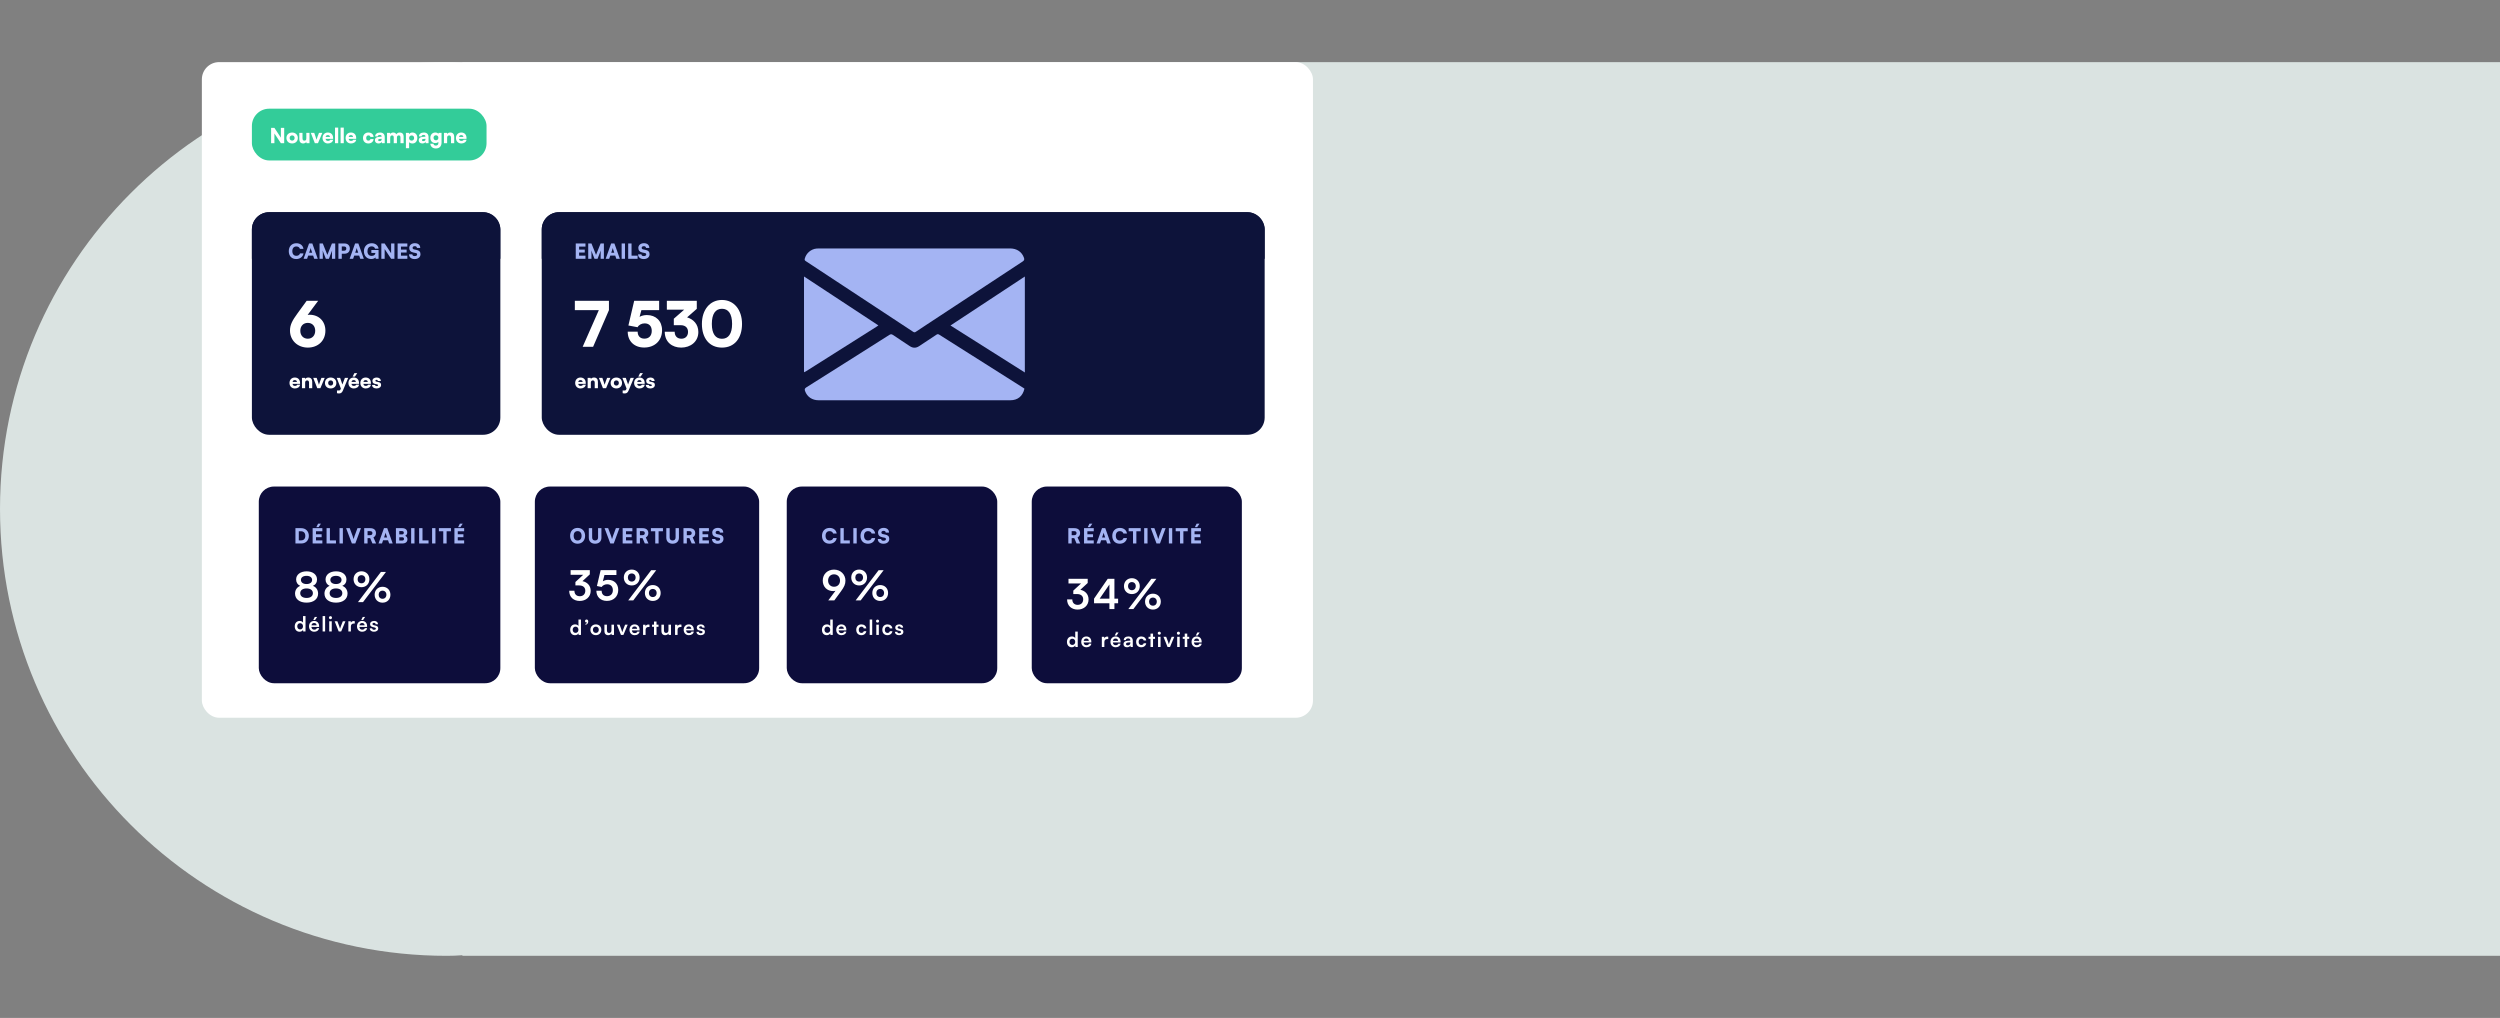 <svg width="1449" height="590" viewBox="0 0 1449 590" fill="none" xmlns="http://www.w3.org/2000/svg">
<rect x="0" y="0" width="1449" height="590" fill="#808080" stroke="none"/>
<path opacity="0.8" fill-rule="evenodd" clip-rule="evenodd" d="M268 553.646C265.073 553.88 262.073 554 259 554C115.958 554 0 438.042 0 295C0 151.958 115.958 36 259 36C262.073 36 265.073 36.12 268 36.353V36H1449V554H268V553.646Z" fill="#F0FBF8"/>
<rect x="117" y="36" width="644" height="380" rx="10" fill="white"/>
<rect x="146" y="63" width="136" height="30" rx="10" fill="#33CC99"/>
<path d="M159.051 83V77.36L162.795 83H164.715V74.12H162.795V79.772L159.051 74.12H157.131V83H159.051ZM166.013 79.988C166.013 81.884 167.405 83.144 169.325 83.144C171.233 83.144 172.625 81.884 172.625 79.988C172.625 78.092 171.233 76.82 169.325 76.82C167.405 76.82 166.013 78.092 166.013 79.988ZM167.873 79.976C167.873 79.076 168.461 78.476 169.325 78.476C170.177 78.476 170.765 79.076 170.765 79.976C170.765 80.888 170.177 81.488 169.325 81.488C168.461 81.488 167.873 80.888 167.873 79.976ZM177.539 77V80.12C177.539 81.104 177.215 81.512 176.423 81.512C175.667 81.512 175.331 81.08 175.331 80.096V77H173.483V80.768C173.483 82.244 174.323 83.156 175.691 83.156C176.411 83.156 177.155 82.82 177.527 82.328L177.647 83H179.387V77H177.539ZM182.478 83H184.302L186.81 77H184.89L184.086 79.1C183.786 79.88 183.522 80.66 183.45 81.008C183.402 80.732 183.162 79.976 182.862 79.1L182.13 77H180.138L182.478 83ZM190.05 83.156C191.694 83.156 192.882 82.304 193.098 80.972H191.406C191.274 81.404 190.782 81.656 190.086 81.656C189.27 81.656 188.826 81.284 188.718 80.492L193.074 80.468V80C193.074 78.044 191.898 76.808 190.014 76.808C188.202 76.808 186.942 78.116 186.942 79.988C186.942 81.836 188.238 83.156 190.05 83.156ZM190.026 78.308C190.77 78.308 191.238 78.716 191.238 79.352H188.742C188.886 78.632 189.294 78.308 190.026 78.308ZM196.017 83V73.952H194.169V83H196.017ZM199.251 83V73.952H197.403V83H199.251ZM203.421 83.156C205.065 83.156 206.253 82.304 206.469 80.972H204.777C204.645 81.404 204.153 81.656 203.457 81.656C202.641 81.656 202.197 81.284 202.089 80.492L206.445 80.468V80C206.445 78.044 205.269 76.808 203.385 76.808C201.573 76.808 200.313 78.116 200.313 79.988C200.313 81.836 201.609 83.156 203.421 83.156ZM203.397 78.308C204.141 78.308 204.609 78.716 204.609 79.352H202.113C202.257 78.632 202.665 78.308 203.397 78.308ZM210.392 79.976C210.392 81.896 211.616 83.156 213.512 83.156C215.192 83.156 216.416 82.124 216.536 80.612H214.676C214.556 81.2 214.16 81.5 213.512 81.5C212.72 81.5 212.252 80.936 212.252 79.976C212.252 79.052 212.756 78.464 213.536 78.464C214.172 78.464 214.544 78.752 214.676 79.352H216.536C216.416 77.78 215.24 76.808 213.464 76.808C211.664 76.808 210.392 78.128 210.392 79.976ZM219.36 83.156C220.26 83.156 221.052 82.76 221.244 82.208L221.364 83H222.996V79.496C222.996 77.78 222.012 76.808 220.272 76.808C218.556 76.808 217.44 77.696 217.44 79.052H218.976C218.976 78.512 219.396 78.212 220.176 78.212C220.836 78.212 221.196 78.524 221.196 79.112V79.208L219.516 79.34C218.076 79.448 217.296 80.132 217.296 81.236C217.296 82.412 218.088 83.156 219.36 83.156ZM220.008 81.788C219.444 81.788 219.18 81.584 219.18 81.152C219.18 80.768 219.468 80.588 220.272 80.516L221.208 80.432V80.756C221.208 81.44 220.716 81.788 220.008 81.788ZM226.169 83V79.784C226.169 78.776 226.709 78.488 227.237 78.488C227.825 78.488 228.209 78.848 228.209 79.592V83H230.057V79.784C230.057 78.764 230.585 78.476 231.113 78.476C231.701 78.476 232.097 78.836 232.097 79.592V83H233.945V79.076C233.945 77.708 233.177 76.808 231.629 76.808C230.765 76.808 230.057 77.228 229.745 77.864C229.397 77.228 228.821 76.808 227.921 76.808C227.057 76.808 226.469 77.204 226.169 77.624L226.049 77H224.321V83H226.169ZM235.266 85.88H237.114V82.4C237.462 82.856 238.23 83.168 239.058 83.168C240.846 83.168 241.878 81.8 241.878 79.904C241.878 77.972 240.714 76.808 239.046 76.808C238.194 76.808 237.438 77.18 237.102 77.732L237.006 77H235.266V85.88ZM237.126 80C237.126 79.1 237.726 78.5 238.59 78.5C239.466 78.5 240.018 79.112 240.018 80C240.018 80.888 239.466 81.5 238.59 81.5C237.726 81.5 237.126 80.9 237.126 80ZM244.754 83.156C245.654 83.156 246.446 82.76 246.638 82.208L246.758 83H248.39V79.496C248.39 77.78 247.406 76.808 245.666 76.808C243.95 76.808 242.834 77.696 242.834 79.052H244.37C244.37 78.512 244.79 78.212 245.57 78.212C246.23 78.212 246.59 78.524 246.59 79.112V79.208L244.91 79.34C243.47 79.448 242.69 80.132 242.69 81.236C242.69 82.412 243.482 83.156 244.754 83.156ZM245.402 81.788C244.838 81.788 244.574 81.584 244.574 81.152C244.574 80.768 244.862 80.588 245.666 80.516L246.602 80.432V80.756C246.602 81.44 246.11 81.788 245.402 81.788ZM249.416 79.892C249.416 81.692 250.58 82.928 252.26 82.928C253.04 82.928 253.712 82.652 254.072 82.22V83C254.072 83.852 253.508 84.38 252.62 84.38C251.804 84.38 251.3 83.984 251.264 83.312H249.392C249.56 85.016 250.796 86.06 252.632 86.06C254.684 86.06 255.92 84.764 255.92 82.616V77H254.18L254.084 77.6C253.76 77.108 253.112 76.796 252.296 76.796C250.604 76.796 249.416 78.068 249.416 79.892ZM251.276 79.844C251.276 78.992 251.84 78.404 252.656 78.404C253.508 78.404 254.072 78.968 254.072 79.844C254.072 80.732 253.508 81.32 252.668 81.32C251.852 81.32 251.276 80.708 251.276 79.844ZM259.157 83V79.712C259.157 78.968 259.625 78.488 260.357 78.488C260.993 78.488 261.413 78.98 261.413 79.736V83H263.261V79.292C263.261 77.72 262.433 76.808 261.005 76.808C260.225 76.808 259.541 77.108 259.169 77.624L259.049 77H257.309V83H259.157ZM267.371 83.156C269.015 83.156 270.203 82.304 270.419 80.972H268.727C268.595 81.404 268.103 81.656 267.407 81.656C266.591 81.656 266.147 81.284 266.039 80.492L270.395 80.468V80C270.395 78.044 269.219 76.808 267.335 76.808C265.523 76.808 264.263 78.116 264.263 79.988C264.263 81.836 265.559 83.156 267.371 83.156ZM267.347 78.308C268.091 78.308 268.559 78.716 268.559 79.352H266.063C266.207 78.632 266.615 78.308 267.347 78.308Z" fill="white"/>
<rect x="146.5" y="123.5" width="143" height="128" rx="9.5" fill="#0D133A" stroke="#0D133A"/>
<path d="M172.508 181.524C169.268 185.952 168.08 188.364 168.08 191.64C168.08 197.22 172.436 201.468 178.412 201.468C184.316 201.468 188.6 197.508 188.6 191.676C188.6 186.204 184.856 182.424 179.384 182.424C179.024 182.424 178.664 182.46 178.304 182.532L184.388 174.36H177.728L172.508 181.524ZM174.056 191.712C174.056 188.976 175.784 187.14 178.412 187.14C180.968 187.14 182.696 188.976 182.696 191.712C182.696 194.448 180.932 196.32 178.412 196.32C175.82 196.32 174.056 194.448 174.056 191.712Z" fill="white"/>
<path d="M170.898 225.156C172.542 225.156 173.73 224.304 173.946 222.972H172.254C172.122 223.404 171.63 223.656 170.934 223.656C170.118 223.656 169.674 223.284 169.566 222.492L173.922 222.468V222C173.922 220.044 172.746 218.808 170.862 218.808C169.05 218.808 167.79 220.116 167.79 221.988C167.79 223.836 169.086 225.156 170.898 225.156ZM170.874 220.308C171.618 220.308 172.086 220.716 172.086 221.352H169.59C169.734 220.632 170.142 220.308 170.874 220.308ZM176.864 225V221.712C176.864 220.968 177.332 220.488 178.064 220.488C178.7 220.488 179.12 220.98 179.12 221.736V225H180.968V221.292C180.968 219.72 180.14 218.808 178.712 218.808C177.932 218.808 177.248 219.108 176.876 219.624L176.756 219H175.016V225H176.864ZM183.88 225H185.704L188.212 219H186.292L185.488 221.1C185.188 221.88 184.924 222.66 184.852 223.008C184.804 222.732 184.564 221.976 184.264 221.1L183.532 219H181.54L183.88 225ZM188.345 221.988C188.345 223.884 189.737 225.144 191.657 225.144C193.565 225.144 194.957 223.884 194.957 221.988C194.957 220.092 193.565 218.82 191.657 218.82C189.737 218.82 188.345 220.092 188.345 221.988ZM190.205 221.976C190.205 221.076 190.793 220.476 191.657 220.476C192.509 220.476 193.097 221.076 193.097 221.976C193.097 222.888 192.509 223.488 191.657 223.488C190.793 223.488 190.205 222.888 190.205 221.976ZM195.314 227.88C195.674 227.988 196.094 228.048 196.538 228.048C197.594 228.048 198.266 227.532 198.77 226.308L201.818 219H199.898L198.446 222.852L197.138 219H195.158L197.57 225.204L197.462 225.492C197.222 226.14 196.958 226.332 196.334 226.332H195.314V227.88ZM207.05 216.276H205.394L204.386 218.268H205.718L207.05 216.276ZM205.058 225.156C206.702 225.156 207.89 224.304 208.106 222.972H206.414C206.282 223.404 205.79 223.656 205.094 223.656C204.278 223.656 203.834 223.284 203.726 222.492L208.082 222.468V222C208.082 220.044 206.906 218.808 205.022 218.808C203.21 218.808 201.95 220.116 201.95 221.988C201.95 223.836 203.246 225.156 205.058 225.156ZM205.034 220.308C205.778 220.308 206.246 220.716 206.246 221.352H203.75C203.894 220.632 204.302 220.308 205.034 220.308ZM211.96 225.156C213.604 225.156 214.792 224.304 215.008 222.972H213.316C213.184 223.404 212.692 223.656 211.996 223.656C211.18 223.656 210.736 223.284 210.628 222.492L214.984 222.468V222C214.984 220.044 213.808 218.808 211.924 218.808C210.112 218.808 208.852 220.116 208.852 221.988C208.852 223.836 210.148 225.156 211.96 225.156ZM211.936 220.308C212.68 220.308 213.148 220.716 213.148 221.352H210.652C210.796 220.632 211.204 220.308 211.936 220.308ZM215.647 223.104C215.647 224.316 216.643 225.156 218.227 225.156C219.787 225.156 220.879 224.376 220.879 223.092C220.879 222.132 220.339 221.676 219.355 221.46L218.239 221.22C217.819 221.124 217.591 220.968 217.591 220.692C217.591 220.368 217.855 220.152 218.275 220.152C218.719 220.152 218.971 220.428 218.971 220.836H220.723C220.723 219.624 219.751 218.808 218.359 218.808C216.919 218.808 215.851 219.528 215.851 220.776C215.851 221.832 216.391 222.312 217.495 222.552L218.599 222.792C219.043 222.888 219.139 223.08 219.139 223.26C219.139 223.572 218.875 223.776 218.299 223.776C217.735 223.776 217.423 223.524 217.399 223.104H215.647Z" fill="white"/>
<path d="M146 133C146 127.477 150.477 123 156 123H280C285.523 123 290 127.477 290 133V150H146V133Z" fill="#0D133A"/>
<path d="M171.709 150.144C173.929 150.144 175.585 148.836 175.897 146.856H173.881C173.641 147.732 172.837 148.272 171.745 148.272C170.317 148.272 169.429 147.228 169.429 145.56C169.429 143.868 170.305 142.848 171.745 142.848C172.813 142.848 173.569 143.352 173.833 144.24H175.885C175.609 142.248 174.013 140.976 171.793 140.976C169.141 140.976 167.377 142.8 167.377 145.572C167.377 148.38 169.045 150.144 171.709 150.144ZM177.988 150L178.624 148.128H181.492L182.116 150H184.18L181.024 141.12H179.128L175.96 150H177.988ZM179.824 144.6C179.932 144.276 180.028 143.94 180.064 143.736C180.1 143.952 180.208 144.3 180.304 144.6L180.94 146.496H179.188L179.824 144.6ZM187.097 150V147.516C187.097 146.544 187.085 145.8 186.977 145.14L188.849 150H190.625L192.509 145.14C192.413 145.8 192.413 146.22 192.413 148.14V150H194.297V141.12H192.389L189.737 147.744L187.097 141.12H185.213V150H187.097ZM199.747 147.048C201.559 147.048 202.771 145.86 202.771 144.084C202.771 142.308 201.559 141.12 199.747 141.12H196.147V150H198.091V147.048H199.747ZM199.315 142.848C200.251 142.848 200.719 143.256 200.719 144.084C200.719 144.912 200.251 145.32 199.315 145.32H198.091V142.848H199.315ZM204.671 150L205.307 148.128H208.175L208.799 150H210.863L207.707 141.12H205.811L202.643 150H204.671ZM206.507 144.6C206.615 144.276 206.711 143.94 206.747 143.736C206.783 143.952 206.891 144.3 206.987 144.6L207.623 146.496H205.871L206.507 144.6ZM215.412 142.8C216.336 142.8 217.152 143.208 217.38 144.144H219.42C219.216 142.224 217.584 140.976 215.46 140.976C212.712 140.976 210.924 142.908 210.924 145.584C210.924 148.308 212.664 150.132 215.148 150.132C216.204 150.132 217.164 149.76 217.644 149.196L217.752 150H219.42V144.9H215.244V146.604H217.596C217.512 147.528 216.864 148.32 215.4 148.32C213.984 148.32 212.976 147.432 212.976 145.644C212.976 143.928 213.804 142.8 215.412 142.8ZM222.946 150V144.36L226.69 150H228.61V141.12H226.69V146.772L222.946 141.12H221.026V150H222.946ZM236.099 150V148.2H232.403V146.364H235.679V144.66H232.403V142.92H236.099V141.12H230.459V150H236.099ZM237.198 143.7C237.198 145.152 238.014 146.052 239.598 146.376L240.954 146.652C241.542 146.772 241.77 147.024 241.77 147.516C241.77 148.08 241.218 148.428 240.342 148.428C239.478 148.428 238.998 148.068 238.998 147.42H237.066C237.066 149.088 238.35 150.156 240.33 150.156C242.37 150.156 243.714 149.04 243.714 147.324C243.714 145.92 242.958 145.164 241.374 144.84L240.042 144.564C239.418 144.432 239.142 144.168 239.142 143.628C239.142 143.04 239.646 142.68 240.438 142.68C241.17 142.68 241.638 143.064 241.638 143.688H243.57C243.57 142.008 242.37 140.952 240.462 140.952C238.554 140.952 237.198 142.092 237.198 143.7Z" fill="#A4B4F3"/>
<rect x="314" y="123" width="419" height="129" rx="10" fill="#0D133A"/>
<path d="M333.18 174.36V179.76H347.076L337.716 201H343.764L352.944 179.76V174.36H333.18ZM373.365 201.432C379.521 201.432 383.733 197.4 383.733 191.424C383.733 186.024 380.133 182.604 374.949 182.604C373.329 182.604 371.853 182.964 370.701 183.648L371.745 179.76H382.041V174.36H367.569L364.221 188.652L369.549 189.66C370.197 188.364 371.817 187.428 373.617 187.428C376.245 187.428 377.757 189.048 377.757 191.784C377.757 194.592 376.137 196.284 373.509 196.284C371.061 196.284 369.585 194.772 369.585 192.252H363.825C363.825 197.76 367.641 201.432 373.365 201.432ZM394.428 188.472C397.56 188.472 398.784 190.272 398.784 192.396C398.784 194.772 397.236 196.32 394.968 196.32C392.628 196.32 391.044 194.916 391.044 192.288H385.284C385.284 198.3 389.64 201.468 394.824 201.468C400.224 201.468 404.76 198.048 404.76 192.432C404.76 187.896 401.844 185.016 398.244 183.936L403.86 179.004V174.36H386.508V179.472H396.552L390.756 184.548C390.684 184.62 390.612 184.656 390.54 184.728V188.472H394.428ZM406.823 187.752C406.823 195.996 411.143 201.468 418.451 201.468C425.759 201.468 430.079 195.996 430.079 187.752C430.079 179.508 425.399 173.856 418.451 173.856C411.503 173.856 406.823 179.508 406.823 187.752ZM412.583 187.752C412.583 181.848 414.743 178.968 418.451 178.968C422.159 178.968 424.319 181.848 424.319 187.752C424.319 193.476 422.159 196.356 418.451 196.356C414.743 196.356 412.583 193.476 412.583 187.752Z" fill="white"/>
<path d="M336.48 225.156C338.124 225.156 339.312 224.304 339.528 222.972H337.836C337.704 223.404 337.212 223.656 336.516 223.656C335.7 223.656 335.256 223.284 335.148 222.492L339.504 222.468V222C339.504 220.044 338.328 218.808 336.444 218.808C334.632 218.808 333.372 220.116 333.372 221.988C333.372 223.836 334.668 225.156 336.48 225.156ZM336.456 220.308C337.2 220.308 337.668 220.716 337.668 221.352H335.172C335.316 220.632 335.724 220.308 336.456 220.308ZM342.446 225V221.712C342.446 220.968 342.914 220.488 343.646 220.488C344.282 220.488 344.702 220.98 344.702 221.736V225H346.55V221.292C346.55 219.72 345.722 218.808 344.294 218.808C343.514 218.808 342.83 219.108 342.458 219.624L342.338 219H340.598V225H342.446ZM349.463 225H351.287L353.795 219H351.875L351.071 221.1C350.771 221.88 350.507 222.66 350.435 223.008C350.387 222.732 350.146 221.976 349.847 221.1L349.115 219H347.123L349.463 225ZM353.927 221.988C353.927 223.884 355.319 225.144 357.239 225.144C359.147 225.144 360.539 223.884 360.539 221.988C360.539 220.092 359.147 218.82 357.239 218.82C355.319 218.82 353.927 220.092 353.927 221.988ZM355.787 221.976C355.787 221.076 356.375 220.476 357.239 220.476C358.091 220.476 358.679 221.076 358.679 221.976C358.679 222.888 358.091 223.488 357.239 223.488C356.375 223.488 355.787 222.888 355.787 221.976ZM360.896 227.88C361.256 227.988 361.676 228.048 362.12 228.048C363.176 228.048 363.848 227.532 364.352 226.308L367.4 219H365.48L364.028 222.852L362.72 219H360.74L363.152 225.204L363.044 225.492C362.804 226.14 362.54 226.332 361.916 226.332H360.896V227.88ZM372.632 216.276H370.976L369.968 218.268H371.3L372.632 216.276ZM370.64 225.156C372.284 225.156 373.472 224.304 373.688 222.972H371.996C371.864 223.404 371.372 223.656 370.676 223.656C369.86 223.656 369.416 223.284 369.308 222.492L373.664 222.468V222C373.664 220.044 372.488 218.808 370.604 218.808C368.792 218.808 367.532 220.116 367.532 221.988C367.532 223.836 368.828 225.156 370.64 225.156ZM370.616 220.308C371.36 220.308 371.828 220.716 371.828 221.352H369.332C369.476 220.632 369.884 220.308 370.616 220.308ZM374.327 223.104C374.327 224.316 375.323 225.156 376.907 225.156C378.467 225.156 379.559 224.376 379.559 223.092C379.559 222.132 379.019 221.676 378.035 221.46L376.919 221.22C376.499 221.124 376.271 220.968 376.271 220.692C376.271 220.368 376.535 220.152 376.955 220.152C377.399 220.152 377.651 220.428 377.651 220.836H379.403C379.403 219.624 378.431 218.808 377.039 218.808C375.599 218.808 374.531 219.528 374.531 220.776C374.531 221.832 375.071 222.312 376.175 222.552L377.279 222.792C377.723 222.888 377.819 223.08 377.819 223.26C377.819 223.572 377.555 223.776 376.979 223.776C376.415 223.776 376.103 223.524 376.079 223.104H374.327Z" fill="white"/>
<path d="M314 133C314 127.477 318.477 123 324 123H723C728.523 123 733 127.477 733 133V150H314V133Z" fill="#0D133A"/>
<path d="M339.343 150V148.2H335.647V146.364H338.923V144.66H335.647V142.92H339.343V141.12H333.703V150H339.343ZM342.817 150V147.516C342.817 146.544 342.805 145.8 342.697 145.14L344.569 150H346.345L348.229 145.14C348.133 145.8 348.133 146.22 348.133 148.14V150H350.017V141.12H348.109L345.457 147.744L342.817 141.12H340.933V150H342.817ZM353.079 150L353.715 148.128H356.583L357.207 150H359.271L356.115 141.12H354.219L351.051 150H353.079ZM354.915 144.6C355.023 144.276 355.119 143.94 355.155 143.736C355.191 143.952 355.299 144.3 355.395 144.6L356.031 146.496H354.279L354.915 144.6ZM362.248 141.12H360.304V150H362.248V141.12ZM366.045 141.12H364.101V150H369.549V148.2H366.045V141.12ZM369.973 143.7C369.973 145.152 370.789 146.052 372.373 146.376L373.729 146.652C374.317 146.772 374.545 147.024 374.545 147.516C374.545 148.08 373.993 148.428 373.117 148.428C372.253 148.428 371.773 148.068 371.773 147.42H369.841C369.841 149.088 371.125 150.156 373.105 150.156C375.145 150.156 376.489 149.04 376.489 147.324C376.489 145.92 375.733 145.164 374.149 144.84L372.817 144.564C372.193 144.432 371.917 144.168 371.917 143.628C371.917 143.04 372.421 142.68 373.213 142.68C373.945 142.68 374.413 143.064 374.413 143.688H376.345C376.345 142.008 375.145 140.952 373.237 140.952C371.329 140.952 369.973 142.092 369.973 143.7Z" fill="#A4B4F3"/>
<rect x="150" y="282" width="140" height="114" rx="8.777" fill="#0D0D3B"/>
<path d="M171.008 344.032C171.008 347.224 173.624 349.288 177.68 349.288C181.76 349.288 184.376 347.2 184.376 344.032C184.376 341.92 183.176 340.216 181.328 339.568C182.888 338.92 183.752 337.6 183.752 335.896C183.752 333.04 181.328 331.144 177.728 331.144C174.104 331.144 171.632 333.064 171.632 335.848C171.632 337.552 172.472 338.872 174.008 339.568C172.184 340.264 171.008 341.944 171.008 344.032ZM174.416 336.112C174.416 334.672 175.688 333.76 177.68 333.76C179.648 333.76 180.896 334.672 180.896 336.136C180.896 337.6 179.648 338.512 177.68 338.512C175.688 338.512 174.416 337.576 174.416 336.112ZM174.008 343.816C174.008 342.112 175.424 341.056 177.68 341.056C179.936 341.056 181.352 342.112 181.352 343.816C181.352 345.52 179.936 346.576 177.704 346.576C175.424 346.576 174.008 345.52 174.008 343.816ZM188.063 344.032C188.063 347.224 190.679 349.288 194.735 349.288C198.815 349.288 201.431 347.2 201.431 344.032C201.431 341.92 200.231 340.216 198.383 339.568C199.943 338.92 200.807 337.6 200.807 335.896C200.807 333.04 198.383 331.144 194.783 331.144C191.159 331.144 188.687 333.064 188.687 335.848C188.687 337.552 189.527 338.872 191.063 339.568C189.239 340.264 188.063 341.944 188.063 344.032ZM191.471 336.112C191.471 334.672 192.743 333.76 194.735 333.76C196.703 333.76 197.951 334.672 197.951 336.136C197.951 337.6 196.703 338.512 194.735 338.512C192.743 338.512 191.471 337.576 191.471 336.112ZM191.063 343.816C191.063 342.112 192.479 341.056 194.735 341.056C196.991 341.056 198.407 342.112 198.407 343.816C198.407 345.52 196.991 346.576 194.759 346.576C192.479 346.576 191.063 345.52 191.063 343.816ZM214.094 335.728C214.094 333.04 212.174 331.12 209.51 331.12C206.846 331.12 204.926 333.04 204.926 335.728C204.926 338.44 206.846 340.336 209.51 340.336C212.174 340.336 214.094 338.44 214.094 335.728ZM223.718 331.48H220.79L207.47 349H210.398L223.718 331.48ZM211.766 335.728C211.766 337.12 210.854 338.08 209.51 338.08C208.19 338.08 207.278 337.12 207.278 335.728C207.278 334.336 208.166 333.376 209.51 333.376C210.854 333.376 211.766 334.336 211.766 335.728ZM226.286 344.704C226.286 342.016 224.39 340.096 221.726 340.096C219.038 340.096 217.142 342.016 217.142 344.704C217.142 347.392 219.038 349.312 221.726 349.312C224.39 349.312 226.286 347.392 226.286 344.704ZM223.958 344.704C223.958 346.096 223.046 347.056 221.726 347.056C220.382 347.056 219.47 346.096 219.47 344.704C219.47 343.312 220.382 342.352 221.726 342.352C223.046 342.352 223.958 343.312 223.958 344.704Z" fill="white"/>
<path d="M173.613 366.156C174.513 366.156 175.281 365.76 175.641 365.076L175.737 366H177.081V357.072H175.629V360.828C175.257 360.24 174.525 359.892 173.697 359.892C171.909 359.892 170.829 361.212 170.829 363.06C170.829 364.896 171.897 366.156 173.613 366.156ZM173.937 364.812C172.917 364.812 172.293 364.068 172.293 363.012C172.293 361.956 172.917 361.2 173.937 361.2C174.957 361.2 175.617 361.944 175.617 363.012C175.617 364.08 174.957 364.812 173.937 364.812ZM183.803 357.588H182.447L181.547 359.364H182.627L183.803 357.588ZM182.099 366.156C183.647 366.156 184.727 365.376 184.979 364.08H183.623C183.455 364.644 182.927 364.956 182.123 364.956C181.151 364.956 180.599 364.428 180.491 363.384L184.955 363.372V362.928C184.955 361.08 183.827 359.892 182.051 359.892C180.311 359.892 179.099 361.176 179.099 363.036C179.099 364.872 180.335 366.156 182.099 366.156ZM182.063 361.092C182.939 361.092 183.503 361.632 183.503 362.448H180.527C180.671 361.56 181.199 361.092 182.063 361.092ZM188.443 366V357.072H186.991V366H188.443ZM191.55 358.884C192.03 358.884 192.426 358.488 192.426 357.996C192.426 357.504 192.03 357.12 191.55 357.12C191.046 357.12 190.65 357.504 190.65 357.996C190.65 358.488 191.046 358.884 191.55 358.884ZM190.818 366H192.282V360.072H190.818V366ZM196.315 366H197.755L200.227 360.072H198.715L197.635 362.796C197.383 363.444 197.167 364.068 197.083 364.44C197.011 364.116 196.807 363.504 196.555 362.796L195.523 360.072H193.963L196.315 366ZM205.629 360.048C205.389 359.988 205.185 359.964 204.981 359.964C204.189 359.964 203.625 360.36 203.373 360.948L203.289 360.084H201.909V366H203.373V363.12C203.373 361.968 204.033 361.404 205.089 361.404H205.629V360.048ZM211.616 357.588H210.26L209.36 359.364H210.44L211.616 357.588ZM209.912 366.156C211.46 366.156 212.54 365.376 212.792 364.08H211.436C211.268 364.644 210.74 364.956 209.936 364.956C208.964 364.956 208.412 364.428 208.304 363.384L212.768 363.372V362.928C212.768 361.08 211.64 359.892 209.864 359.892C208.124 359.892 206.912 361.176 206.912 363.036C206.912 364.872 208.148 366.156 209.912 366.156ZM209.876 361.092C210.752 361.092 211.316 361.632 211.316 362.448H208.34C208.484 361.56 209.012 361.092 209.876 361.092ZM214.324 364.2C214.324 365.364 215.26 366.156 216.736 366.156C218.2 366.156 219.22 365.412 219.22 364.212C219.22 363.3 218.716 362.844 217.72 362.616L216.652 362.364C216.148 362.244 215.884 362.028 215.884 361.692C215.884 361.248 216.22 360.984 216.796 360.984C217.36 360.984 217.696 361.308 217.708 361.812H219.1C219.088 360.66 218.188 359.892 216.856 359.892C215.488 359.892 214.504 360.588 214.504 361.752C214.504 362.7 215.02 363.204 216.088 363.444L217.156 363.696C217.684 363.816 217.84 364.032 217.84 364.332C217.84 364.764 217.468 365.04 216.784 365.04C216.112 365.04 215.728 364.716 215.716 364.2H214.324Z" fill="white"/>
<path d="M174.716 315C177.248 315 179.012 313.176 179.012 310.584C179.012 307.944 177.2 306.12 174.596 306.12H171.236V315H174.716ZM174.404 307.92C176.012 307.92 176.96 308.904 176.96 310.584C176.96 312.228 176.06 313.2 174.524 313.2H173.18V307.92H174.404ZM186.016 303.516H184.36L183.352 305.508H184.684L186.016 303.516ZM186.844 315V313.2H183.148V311.364H186.424V309.66H183.148V307.92H186.844V306.12H181.204V315H186.844ZM191.219 306.12H189.275V315H194.723V313.2H191.219V306.12ZM198.727 306.12H196.783V315H198.727V306.12ZM203.94 315H205.944L209.208 306.12H207.18L205.524 310.608C205.332 311.136 205.164 311.628 204.936 312.48C204.744 311.712 204.576 311.16 204.372 310.608L202.692 306.12H200.616L203.94 315ZM213.04 315V311.892H214.54L215.872 315H217.996L216.436 311.472C217.42 310.968 217.912 310.152 217.912 309C217.912 307.164 216.688 306.12 214.528 306.12H211.096V315H213.04ZM213.04 307.848H214.528C215.392 307.848 215.86 308.256 215.86 309C215.86 309.756 215.368 310.188 214.516 310.188H213.04V307.848ZM221.409 315L222.045 313.128H224.913L225.537 315H227.601L224.445 306.12H222.549L219.381 315H221.409ZM223.245 309.6C223.353 309.276 223.449 308.94 223.485 308.736C223.521 308.952 223.629 309.3 223.725 309.6L224.361 311.496H222.609L223.245 309.6ZM229.475 315H233.171C235.091 315 236.147 314.124 236.147 312.552C236.147 311.544 235.679 310.86 234.803 310.572C235.607 310.224 236.039 309.528 236.039 308.58C236.039 307.056 234.959 306.12 233.171 306.12H229.475V315ZM232.967 307.824C233.675 307.824 234.047 308.148 234.047 308.772C234.047 309.408 233.663 309.756 232.967 309.756H231.419V307.824H232.967ZM233.063 311.388C233.771 311.388 234.155 311.712 234.155 312.312C234.155 312.972 233.783 313.296 233.063 313.296H231.419V311.388H233.063ZM240.239 306.12H238.295V315H240.239V306.12ZM244.876 306.12H242.932V315H248.38V313.2H244.876V306.12ZM252.384 306.12H250.44V315H252.384V306.12ZM254.393 307.92H256.913V315H258.857V307.92H261.377V306.12H254.393V307.92ZM268.194 303.516H266.538L265.53 305.508H266.862L268.194 303.516ZM269.022 315V313.2H265.326V311.364H268.602V309.66H265.326V307.92H269.022V306.12H263.382V315H269.022Z" fill="#A4B4F3"/>
<rect x="310" y="282" width="130" height="114" rx="8.777" fill="#0D0D3B"/>
<path d="M335.644 339.312C338.092 339.312 339.244 340.608 339.244 342.384C339.244 344.328 337.972 345.576 336.052 345.576C334.18 345.576 332.932 344.424 332.932 342.408H329.908C329.908 346.2 332.572 348.312 336.004 348.312C339.556 348.312 342.364 346.032 342.364 342.432C342.364 339.336 340.276 337.368 337.588 336.84L341.86 332.904V330.456H330.724V333.168H338.02L333.508 337.32V339.312H335.644ZM351.758 348.288C355.67 348.288 358.334 345.696 358.334 341.904C358.334 338.448 356.006 336.072 352.502 336.072C351.302 336.072 350.246 336.384 349.406 336.936L350.342 333.288H357.278V330.456H348.134L345.974 339.648L348.686 340.224C349.31 339.312 350.534 338.64 351.878 338.64C353.99 338.64 355.214 340.032 355.214 342.072C355.214 344.208 353.894 345.552 351.83 345.552C349.886 345.552 348.71 344.376 348.71 342.384H345.662C345.662 345.936 348.086 348.288 351.758 348.288ZM370.732 334.728C370.732 332.04 368.812 330.12 366.148 330.12C363.484 330.12 361.564 332.04 361.564 334.728C361.564 337.44 363.484 339.336 366.148 339.336C368.812 339.336 370.732 337.44 370.732 334.728ZM380.356 330.48H377.428L364.108 348H367.036L380.356 330.48ZM368.404 334.728C368.404 336.12 367.492 337.08 366.148 337.08C364.828 337.08 363.916 336.12 363.916 334.728C363.916 333.336 364.804 332.376 366.148 332.376C367.492 332.376 368.404 333.336 368.404 334.728ZM382.924 343.704C382.924 341.016 381.028 339.096 378.364 339.096C375.676 339.096 373.78 341.016 373.78 343.704C373.78 346.392 375.676 348.312 378.364 348.312C381.028 348.312 382.924 346.392 382.924 343.704ZM380.596 343.704C380.596 345.096 379.684 346.056 378.364 346.056C377.02 346.056 376.108 345.096 376.108 343.704C376.108 342.312 377.02 341.352 378.364 341.352C379.684 341.352 380.596 342.312 380.596 343.704Z" fill="white"/>
<path d="M333.261 368.156C334.161 368.156 334.929 367.76 335.289 367.076L335.385 368H336.729V359.072H335.277V362.828C334.905 362.24 334.173 361.892 333.345 361.892C331.557 361.892 330.477 363.212 330.477 365.06C330.477 366.896 331.545 368.156 333.261 368.156ZM333.585 366.812C332.565 366.812 331.941 366.068 331.941 365.012C331.941 363.956 332.565 363.2 333.585 363.2C334.605 363.2 335.265 363.944 335.265 365.012C335.265 366.08 334.605 366.812 333.585 366.812ZM340.955 360.236C340.955 359.516 340.547 359.06 339.983 359.06C339.455 359.06 339.095 359.432 339.095 359.96C339.095 360.488 339.443 360.788 339.875 360.788C340.007 360.788 340.115 360.764 340.211 360.728C340.211 361.148 339.839 361.472 339.323 361.568V362.144C340.283 362.024 340.955 361.244 340.955 360.236ZM342.189 365.024C342.189 366.872 343.521 368.144 345.357 368.144C347.193 368.144 348.525 366.872 348.525 365.024C348.525 363.176 347.193 361.904 345.357 361.904C343.521 361.904 342.189 363.176 342.189 365.024ZM343.653 365.024C343.653 363.944 344.349 363.212 345.357 363.212C346.365 363.212 347.061 363.944 347.061 365.024C347.061 366.104 346.365 366.836 345.357 366.836C344.349 366.836 343.653 366.104 343.653 365.024ZM354.405 362.072V365.18C354.405 366.308 353.961 366.848 353.037 366.848C352.221 366.848 351.777 366.392 351.777 365.264V362.072H350.313V365.78C350.313 367.232 351.117 368.156 352.485 368.156C353.277 368.156 354.045 367.772 354.405 367.208L354.513 368H355.869V362.072H354.405ZM359.901 368H361.341L363.813 362.072H362.301L361.221 364.796C360.969 365.444 360.753 366.068 360.669 366.44C360.597 366.116 360.393 365.504 360.141 364.796L359.109 362.072H357.549L359.901 368ZM367.853 368.156C369.401 368.156 370.481 367.376 370.733 366.08H369.377C369.209 366.644 368.681 366.956 367.877 366.956C366.905 366.956 366.353 366.428 366.245 365.384L370.709 365.372V364.928C370.709 363.08 369.581 361.892 367.805 361.892C366.065 361.892 364.853 363.176 364.853 365.036C364.853 366.872 366.089 368.156 367.853 368.156ZM367.817 363.092C368.693 363.092 369.257 363.632 369.257 364.448H366.281C366.425 363.56 366.953 363.092 367.817 363.092ZM376.441 362.048C376.201 361.988 375.997 361.964 375.793 361.964C375.001 361.964 374.437 362.36 374.185 362.948L374.101 362.084H372.721V368H374.185V365.12C374.185 363.968 374.845 363.404 375.901 363.404H376.441V362.048ZM380.522 368V363.296H381.674V362.072H380.522V360.224H379.058V362.072H377.918V363.296H379.058V368H380.522ZM387.444 362.072V365.18C387.444 366.308 387 366.848 386.076 366.848C385.26 366.848 384.816 366.392 384.816 365.264V362.072H383.352V365.78C383.352 367.232 384.156 368.156 385.524 368.156C386.316 368.156 387.084 367.772 387.444 367.208L387.552 368H388.908V362.072H387.444ZM394.98 362.048C394.74 361.988 394.536 361.964 394.332 361.964C393.54 361.964 392.976 362.36 392.724 362.948L392.64 362.084H391.26V368H392.724V365.12C392.724 363.968 393.384 363.404 394.44 363.404H394.98V362.048ZM399.264 368.156C400.812 368.156 401.892 367.376 402.144 366.08H400.788C400.62 366.644 400.092 366.956 399.288 366.956C398.316 366.956 397.764 366.428 397.656 365.384L402.12 365.372V364.928C402.12 363.08 400.992 361.892 399.216 361.892C397.476 361.892 396.264 363.176 396.264 365.036C396.264 366.872 397.5 368.156 399.264 368.156ZM399.228 363.092C400.104 363.092 400.668 363.632 400.668 364.448H397.692C397.836 363.56 398.364 363.092 399.228 363.092ZM403.676 366.2C403.676 367.364 404.612 368.156 406.088 368.156C407.552 368.156 408.572 367.412 408.572 366.212C408.572 365.3 408.068 364.844 407.072 364.616L406.004 364.364C405.5 364.244 405.236 364.028 405.236 363.692C405.236 363.248 405.572 362.984 406.148 362.984C406.712 362.984 407.048 363.308 407.06 363.812H408.452C408.44 362.66 407.54 361.892 406.208 361.892C404.84 361.892 403.856 362.588 403.856 363.752C403.856 364.7 404.372 365.204 405.44 365.444L406.508 365.696C407.036 365.816 407.192 366.032 407.192 366.332C407.192 366.764 406.82 367.04 406.136 367.04C405.464 367.04 405.08 366.716 405.068 366.2H403.676Z" fill="white"/>
<path d="M339.132 310.548C339.132 307.836 337.356 305.964 334.776 305.964C332.208 305.964 330.432 307.848 330.432 310.56C330.432 313.272 332.196 315.144 334.764 315.144C337.344 315.144 339.132 313.26 339.132 310.548ZM337.08 310.548C337.08 312.228 336.216 313.272 334.788 313.272C333.348 313.272 332.484 312.252 332.484 310.548C332.484 308.856 333.348 307.836 334.788 307.836C336.216 307.836 337.08 308.856 337.08 310.548ZM341.267 311.664C341.267 313.788 342.695 315.144 344.915 315.144C347.147 315.144 348.587 313.776 348.587 311.664V306.12H346.643V311.532C346.643 312.624 346.019 313.26 344.915 313.26C343.823 313.26 343.211 312.648 343.211 311.532V306.12H341.267V311.664ZM353.733 315H355.737L359.001 306.12H356.973L355.317 310.608C355.125 311.136 354.957 311.628 354.729 312.48C354.537 311.712 354.369 311.16 354.165 310.608L352.485 306.12H350.409L353.733 315ZM366.529 315V313.2H362.833V311.364H366.109V309.66H362.833V307.92H366.529V306.12H360.889V315H366.529ZM370.904 315V311.892H372.404L373.736 315H375.86L374.3 311.472C375.284 310.968 375.776 310.152 375.776 309C375.776 307.164 374.552 306.12 372.392 306.12H368.96V315H370.904ZM370.904 307.848H372.392C373.256 307.848 373.724 308.256 373.724 309C373.724 309.756 373.232 310.188 372.38 310.188H370.904V307.848ZM377.26 307.92H379.78V315H381.724V307.92H384.244V306.12H377.26V307.92ZM386.189 311.664C386.189 313.788 387.617 315.144 389.837 315.144C392.069 315.144 393.509 313.776 393.509 311.664V306.12H391.565V311.532C391.565 312.624 390.941 313.26 389.837 313.26C388.745 313.26 388.133 312.648 388.133 311.532V306.12H386.189V311.664ZM398.08 315V311.892H399.58L400.912 315H403.036L401.476 311.472C402.46 310.968 402.952 310.152 402.952 309C402.952 307.164 401.728 306.12 399.568 306.12H396.136V315H398.08ZM398.08 307.848H399.568C400.432 307.848 400.9 308.256 400.9 309C400.9 309.756 400.408 310.188 399.556 310.188H398.08V307.848ZM410.878 315V313.2H407.182V311.364H410.458V309.66H407.182V307.92H410.878V306.12H405.238V315H410.878ZM412.816 308.7C412.816 310.152 413.632 311.052 415.216 311.376L416.572 311.652C417.16 311.772 417.388 312.024 417.388 312.516C417.388 313.08 416.836 313.428 415.96 313.428C415.096 313.428 414.616 313.068 414.616 312.42H412.684C412.684 314.088 413.968 315.156 415.948 315.156C417.988 315.156 419.332 314.04 419.332 312.324C419.332 310.92 418.576 310.164 416.992 309.84L415.66 309.564C415.036 309.432 414.76 309.168 414.76 308.628C414.76 308.04 415.264 307.68 416.056 307.68C416.788 307.68 417.256 308.064 417.256 308.688H419.188C419.188 307.008 417.988 305.952 416.08 305.952C414.172 305.952 412.816 307.092 412.816 308.7Z" fill="#A4B4F3"/>
<rect x="456" y="282" width="122" height="114" rx="8.777" fill="#0D0D3B"/>
<path d="M487.352 342.84C489.32 340.176 490.016 338.64 490.016 336.528C490.016 332.928 487.184 330.144 483.392 330.144C479.648 330.144 476.864 332.76 476.864 336.504C476.864 340.056 479.312 342.6 482.936 342.6C483.368 342.6 483.824 342.528 484.256 342.408L480.056 348H483.56L487.352 342.84ZM486.872 336.504C486.872 338.616 485.48 340.08 483.392 340.08C481.376 340.08 479.96 338.616 479.96 336.504C479.96 334.368 481.376 332.88 483.392 332.88C485.456 332.88 486.872 334.368 486.872 336.504ZM502.547 334.728C502.547 332.04 500.627 330.12 497.963 330.12C495.299 330.12 493.379 332.04 493.379 334.728C493.379 337.44 495.299 339.336 497.963 339.336C500.627 339.336 502.547 337.44 502.547 334.728ZM512.171 330.48H509.243L495.923 348H498.851L512.171 330.48ZM500.219 334.728C500.219 336.12 499.307 337.08 497.963 337.08C496.643 337.08 495.731 336.12 495.731 334.728C495.731 333.336 496.619 332.376 497.963 332.376C499.307 332.376 500.219 333.336 500.219 334.728ZM514.739 343.704C514.739 341.016 512.843 339.096 510.179 339.096C507.491 339.096 505.595 341.016 505.595 343.704C505.595 346.392 507.491 348.312 510.179 348.312C512.843 348.312 514.739 346.392 514.739 343.704ZM512.411 343.704C512.411 345.096 511.499 346.056 510.179 346.056C508.835 346.056 507.923 345.096 507.923 343.704C507.923 342.312 508.835 341.352 510.179 341.352C511.499 341.352 512.411 342.312 512.411 343.704Z" fill="white"/>
<path d="M479.192 368.156C480.092 368.156 480.86 367.76 481.22 367.076L481.316 368H482.66V359.072H481.208V362.828C480.836 362.24 480.104 361.892 479.276 361.892C477.488 361.892 476.408 363.212 476.408 365.06C476.408 366.896 477.476 368.156 479.192 368.156ZM479.516 366.812C478.496 366.812 477.872 366.068 477.872 365.012C477.872 363.956 478.496 363.2 479.516 363.2C480.536 363.2 481.196 363.944 481.196 365.012C481.196 366.08 480.536 366.812 479.516 366.812ZM487.678 368.156C489.226 368.156 490.306 367.376 490.558 366.08H489.202C489.034 366.644 488.506 366.956 487.702 366.956C486.73 366.956 486.178 366.428 486.07 365.384L490.534 365.372V364.928C490.534 363.08 489.406 361.892 487.63 361.892C485.89 361.892 484.678 363.176 484.678 365.036C484.678 366.872 485.914 368.156 487.678 368.156ZM487.642 363.092C488.518 363.092 489.082 363.632 489.082 364.448H486.106C486.25 363.56 486.778 363.092 487.642 363.092ZM496.272 365.024C496.272 366.908 497.448 368.156 499.248 368.156C500.796 368.156 501.948 367.208 502.128 365.828H500.652C500.496 366.476 499.98 366.836 499.248 366.836C498.312 366.836 497.736 366.14 497.736 365.024C497.736 363.908 498.36 363.2 499.296 363.2C499.992 363.2 500.484 363.548 500.652 364.22H502.116C501.96 362.792 500.856 361.892 499.236 361.892C497.484 361.892 496.272 363.188 496.272 365.024ZM505.533 368V359.072H504.081V368H505.533ZM508.641 360.884C509.121 360.884 509.517 360.488 509.517 359.996C509.517 359.504 509.121 359.12 508.641 359.12C508.137 359.12 507.741 359.504 507.741 359.996C507.741 360.488 508.137 360.884 508.641 360.884ZM507.909 368H509.373V362.072H507.909V368ZM511.378 365.024C511.378 366.908 512.554 368.156 514.354 368.156C515.902 368.156 517.054 367.208 517.234 365.828H515.758C515.602 366.476 515.086 366.836 514.354 366.836C513.418 366.836 512.842 366.14 512.842 365.024C512.842 363.908 513.466 363.2 514.402 363.2C515.098 363.2 515.59 363.548 515.758 364.22H517.222C517.066 362.792 515.962 361.892 514.342 361.892C512.59 361.892 511.378 363.188 511.378 365.024ZM518.707 366.2C518.707 367.364 519.643 368.156 521.119 368.156C522.583 368.156 523.603 367.412 523.603 366.212C523.603 365.3 523.099 364.844 522.103 364.616L521.035 364.364C520.531 364.244 520.267 364.028 520.267 363.692C520.267 363.248 520.603 362.984 521.179 362.984C521.743 362.984 522.079 363.308 522.091 363.812H523.483C523.471 362.66 522.571 361.892 521.239 361.892C519.871 361.892 518.887 362.588 518.887 363.752C518.887 364.7 519.403 365.204 520.471 365.444L521.539 365.696C522.067 365.816 522.223 366.032 522.223 366.332C522.223 366.764 521.851 367.04 521.167 367.04C520.495 367.04 520.111 366.716 520.099 366.2H518.707Z" fill="white"/>
<path d="M480.764 315.144C482.984 315.144 484.64 313.836 484.952 311.856H482.936C482.696 312.732 481.892 313.272 480.8 313.272C479.372 313.272 478.484 312.228 478.484 310.56C478.484 308.868 479.36 307.848 480.8 307.848C481.868 307.848 482.624 308.352 482.888 309.24H484.94C484.664 307.248 483.068 305.976 480.848 305.976C478.196 305.976 476.432 307.8 476.432 310.572C476.432 313.38 478.1 315.144 480.764 315.144ZM489.036 306.12H487.092V315H492.54V313.2H489.036V306.12ZM496.544 306.12H494.6V315H496.544V306.12ZM503.077 315.144C505.297 315.144 506.953 313.836 507.265 311.856H505.249C505.009 312.732 504.205 313.272 503.113 313.272C501.685 313.272 500.797 312.228 500.797 310.56C500.797 308.868 501.673 307.848 503.113 307.848C504.181 307.848 504.937 308.352 505.201 309.24H507.253C506.977 307.248 505.381 305.976 503.161 305.976C500.509 305.976 498.745 307.8 498.745 310.572C498.745 313.38 500.413 315.144 503.077 315.144ZM508.913 308.7C508.913 310.152 509.729 311.052 511.313 311.376L512.669 311.652C513.257 311.772 513.485 312.024 513.485 312.516C513.485 313.08 512.933 313.428 512.057 313.428C511.193 313.428 510.713 313.068 510.713 312.42H508.781C508.781 314.088 510.065 315.156 512.045 315.156C514.085 315.156 515.429 314.04 515.429 312.324C515.429 310.92 514.673 310.164 513.089 309.84L511.757 309.564C511.133 309.432 510.857 309.168 510.857 308.628C510.857 308.04 511.361 307.68 512.153 307.68C512.885 307.68 513.353 308.064 513.353 308.688H515.285C515.285 307.008 514.085 305.952 512.177 305.952C510.269 305.952 508.913 307.092 508.913 308.7Z" fill="#A4B4F3"/>
<rect x="598" y="282" width="121.78" height="114" rx="8.777" fill="#0D0D3B"/>
<path d="M624.216 344.312C626.664 344.312 627.816 345.608 627.816 347.384C627.816 349.328 626.544 350.576 624.624 350.576C622.752 350.576 621.504 349.424 621.504 347.408H618.48C618.48 351.2 621.144 353.312 624.576 353.312C628.128 353.312 630.936 351.032 630.936 347.432C630.936 344.336 628.848 342.368 626.16 341.84L630.432 337.904V335.456H619.296V338.168H626.592L622.08 342.32V344.312H624.216ZM648.054 349.664V346.976H645.918V335.456H642.054L634.11 346.976V349.664H643.014V353H645.918V349.664H648.054ZM637.374 346.976L643.014 338.768V346.976H637.374ZM660.617 339.728C660.617 337.04 658.697 335.12 656.033 335.12C653.369 335.12 651.449 337.04 651.449 339.728C651.449 342.44 653.369 344.336 656.033 344.336C658.697 344.336 660.617 342.44 660.617 339.728ZM670.241 335.48H667.313L653.993 353H656.921L670.241 335.48ZM658.289 339.728C658.289 341.12 657.377 342.08 656.033 342.08C654.713 342.08 653.801 341.12 653.801 339.728C653.801 338.336 654.689 337.376 656.033 337.376C657.377 337.376 658.289 338.336 658.289 339.728ZM672.809 348.704C672.809 346.016 670.913 344.096 668.249 344.096C665.561 344.096 663.665 346.016 663.665 348.704C663.665 351.392 665.561 353.312 668.249 353.312C670.913 353.312 672.809 351.392 672.809 348.704ZM670.481 348.704C670.481 350.096 669.569 351.056 668.249 351.056C666.905 351.056 665.993 350.096 665.993 348.704C665.993 347.312 666.905 346.352 668.249 346.352C669.569 346.352 670.481 347.312 670.481 348.704Z" fill="white"/>
<path d="M621.192 375.156C622.092 375.156 622.86 374.76 623.22 374.076L623.316 375H624.66V366.072H623.208V369.828C622.836 369.24 622.104 368.892 621.276 368.892C619.488 368.892 618.408 370.212 618.408 372.06C618.408 373.896 619.476 375.156 621.192 375.156ZM621.516 373.812C620.496 373.812 619.872 373.068 619.872 372.012C619.872 370.956 620.496 370.2 621.516 370.2C622.536 370.2 623.196 370.944 623.196 372.012C623.196 373.08 622.536 373.812 621.516 373.812ZM629.678 375.156C631.226 375.156 632.306 374.376 632.558 373.08H631.202C631.034 373.644 630.506 373.956 629.702 373.956C628.73 373.956 628.178 373.428 628.07 372.384L632.534 372.372V371.928C632.534 370.08 631.406 368.892 629.63 368.892C627.89 368.892 626.678 370.176 626.678 372.036C626.678 373.872 627.914 375.156 629.678 375.156ZM629.642 370.092C630.518 370.092 631.082 370.632 631.082 371.448H628.106C628.25 370.56 628.778 370.092 629.642 370.092ZM642.34 369.048C642.1 368.988 641.896 368.964 641.692 368.964C640.9 368.964 640.336 369.36 640.084 369.948L640 369.084H638.62V375H640.084V372.12C640.084 370.968 640.744 370.404 641.8 370.404H642.34V369.048ZM648.327 366.588H646.971L646.071 368.364H647.151L648.327 366.588ZM646.623 375.156C648.171 375.156 649.251 374.376 649.503 373.08H648.147C647.979 373.644 647.451 373.956 646.647 373.956C645.675 373.956 645.123 373.428 645.015 372.384L649.479 372.372V371.928C649.479 370.08 648.351 368.892 646.575 368.892C644.835 368.892 643.623 370.176 643.623 372.036C643.623 373.872 644.859 375.156 646.623 375.156ZM646.587 370.092C647.463 370.092 648.027 370.632 648.027 371.448H645.051C645.195 370.56 645.723 370.092 646.587 370.092ZM653.197 375.156C654.121 375.156 654.925 374.736 655.177 374.124L655.285 375H656.569V371.4C656.569 369.756 655.585 368.892 653.989 368.892C652.381 368.892 651.325 369.732 651.325 371.016H652.573C652.573 370.392 653.053 370.032 653.917 370.032C654.661 370.032 655.141 370.356 655.141 371.16V371.292L653.365 371.424C651.961 371.532 651.169 372.216 651.169 373.308C651.169 374.424 651.937 375.156 653.197 375.156ZM653.677 374.052C653.017 374.052 652.657 373.788 652.657 373.248C652.657 372.768 653.005 372.468 653.917 372.384L655.153 372.288V372.6C655.153 373.512 654.577 374.052 653.677 374.052ZM658.499 372.024C658.499 373.908 659.675 375.156 661.475 375.156C663.023 375.156 664.175 374.208 664.355 372.828H662.879C662.723 373.476 662.207 373.836 661.475 373.836C660.539 373.836 659.963 373.14 659.963 372.024C659.963 370.908 660.587 370.2 661.523 370.2C662.219 370.2 662.711 370.548 662.879 371.22H664.343C664.187 369.792 663.083 368.892 661.463 368.892C659.711 368.892 658.499 370.188 658.499 372.024ZM668.3 375V370.296H669.452V369.072H668.3V367.224H666.836V369.072H665.696V370.296H666.836V375H668.3ZM671.935 367.884C672.415 367.884 672.811 367.488 672.811 366.996C672.811 366.504 672.415 366.12 671.935 366.12C671.431 366.12 671.035 366.504 671.035 366.996C671.035 367.488 671.431 367.884 671.935 367.884ZM671.203 375H672.667V369.072H671.203V375ZM676.699 375H678.139L680.611 369.072H679.099L678.019 371.796C677.767 372.444 677.551 373.068 677.467 373.44C677.395 373.116 677.191 372.504 676.939 371.796L675.907 369.072H674.347L676.699 375ZM683.025 367.884C683.505 367.884 683.901 367.488 683.901 366.996C683.901 366.504 683.505 366.12 683.025 366.12C682.521 366.12 682.125 366.504 682.125 366.996C682.125 367.488 682.521 367.884 683.025 367.884ZM682.293 375H683.757V369.072H682.293V375ZM688.125 375V370.296H689.277V369.072H688.125V367.224H686.661V369.072H685.521V370.296H686.661V375H688.125ZM695.325 366.588H693.969L693.069 368.364H694.149L695.325 366.588ZM693.621 375.156C695.169 375.156 696.249 374.376 696.501 373.08H695.145C694.977 373.644 694.449 373.956 693.645 373.956C692.673 373.956 692.121 373.428 692.013 372.384L696.477 372.372V371.928C696.477 370.08 695.349 368.892 693.573 368.892C691.833 368.892 690.621 370.176 690.621 372.036C690.621 373.872 691.857 375.156 693.621 375.156ZM693.585 370.092C694.461 370.092 695.025 370.632 695.025 371.448H692.049C692.193 370.56 692.721 370.092 693.585 370.092Z" fill="white"/>
<path d="M621.145 315V311.892H622.645L623.977 315H626.101L624.541 311.472C625.525 310.968 626.017 310.152 626.017 309C626.017 307.164 624.793 306.12 622.633 306.12H619.201V315H621.145ZM621.145 307.848H622.633C623.497 307.848 623.965 308.256 623.965 309C623.965 309.756 623.473 310.188 622.621 310.188H621.145V307.848ZM633.114 303.516H631.458L630.45 305.508H631.782L633.114 303.516ZM633.942 315V313.2H630.246V311.364H633.522V309.66H630.246V307.92H633.942V306.12H628.302V315H633.942ZM637.585 315L638.221 313.128H641.089L641.713 315H643.777L640.621 306.12H638.725L635.557 315H637.585ZM639.421 309.6C639.529 309.276 639.625 308.94 639.661 308.736C639.697 308.952 639.805 309.3 639.901 309.6L640.537 311.496H638.785L639.421 309.6ZM649.01 315.144C651.23 315.144 652.886 313.836 653.198 311.856H651.182C650.942 312.732 650.138 313.272 649.046 313.272C647.618 313.272 646.73 312.228 646.73 310.56C646.73 308.868 647.606 307.848 649.046 307.848C650.114 307.848 650.87 308.352 651.134 309.24H653.186C652.91 307.248 651.314 305.976 649.094 305.976C646.442 305.976 644.678 307.8 644.678 310.572C644.678 313.38 646.346 315.144 649.01 315.144ZM654.174 307.92H656.694V315H658.638V307.92H661.158V306.12H654.174V307.92ZM665.106 306.12H663.162V315H665.106V306.12ZM670.319 315H672.323L675.587 306.12H673.559L671.903 310.608C671.711 311.136 671.543 311.628 671.315 312.48C671.123 311.712 670.955 311.16 670.751 310.608L669.071 306.12H666.995L670.319 315ZM679.419 306.12H677.475V315H679.419V306.12ZM681.428 307.92H683.948V315H685.892V307.92H688.412V306.12H681.428V307.92ZM695.229 303.516H693.573L692.565 305.508H693.897L695.229 303.516ZM696.057 315V313.2H692.361V311.364H695.637V309.66H692.361V307.92H696.057V306.12H690.417V315H696.057Z" fill="#A4B4F3"/>
<g clip-path="url(#clip0_626_1661)">
<path d="M466.455 149.887C467.266 146.748 470.056 144.342 473.338 144.048C473.919 144 474.503 144 475.088 144C493.425 144 511.759 144 530.097 144C548.559 144 567.022 144 585.48 144C589.367 144 592.331 146.031 593.48 149.407C593.786 150.31 593.734 150.902 592.778 151.527C574.251 163.671 555.756 175.864 537.257 188.044C535.1 189.463 532.931 190.861 530.802 192.319C530.226 192.714 529.839 192.694 529.262 192.315C508.509 178.636 487.748 164.964 466.976 151.309C466.367 150.91 466.286 150.552 466.455 149.887Z" fill="#A4B4F3"/>
<path d="M466 160.25C480.33 169.675 494.659 179.099 509.11 188.604C508.735 188.874 508.461 189.092 508.167 189.277C494.442 197.952 480.721 206.632 466.992 215.299C466.689 215.492 466.335 215.601 466 215.746V160.25Z" fill="#A4B4F3"/>
<path d="M585.565 231.996C548.547 232.004 511.529 232.004 474.511 231.996C470.697 231.996 467.782 229.973 466.605 226.629C466.278 225.694 466.367 225.134 467.33 224.53C477.814 217.966 488.257 211.338 498.712 204.726C504.272 201.208 509.848 197.711 515.384 194.161C516.182 193.649 516.727 193.564 517.565 194.141C520.755 196.337 524.033 198.404 527.242 200.571C529.125 201.841 530.919 201.853 532.802 200.579C536.084 198.367 539.411 196.224 542.701 194.028C543.273 193.645 543.693 193.54 544.35 193.955C560.599 204.258 576.868 214.537 593.129 224.82C593.339 224.953 593.528 225.11 593.766 225.283C592.758 229.651 589.883 231.992 585.561 231.992L585.565 231.996Z" fill="#A4B4F3"/>
<path d="M594 215.895C579.598 206.797 565.308 197.767 550.894 188.657C565.308 179.164 579.582 169.763 594 160.27V215.891V215.895Z" fill="#A4B4F3"/>
</g>
<defs>
<clipPath id="clip0_626_1661">
<rect width="128" height="88" fill="white" transform="translate(466 144)"/>
</clipPath>
</defs>
</svg>
